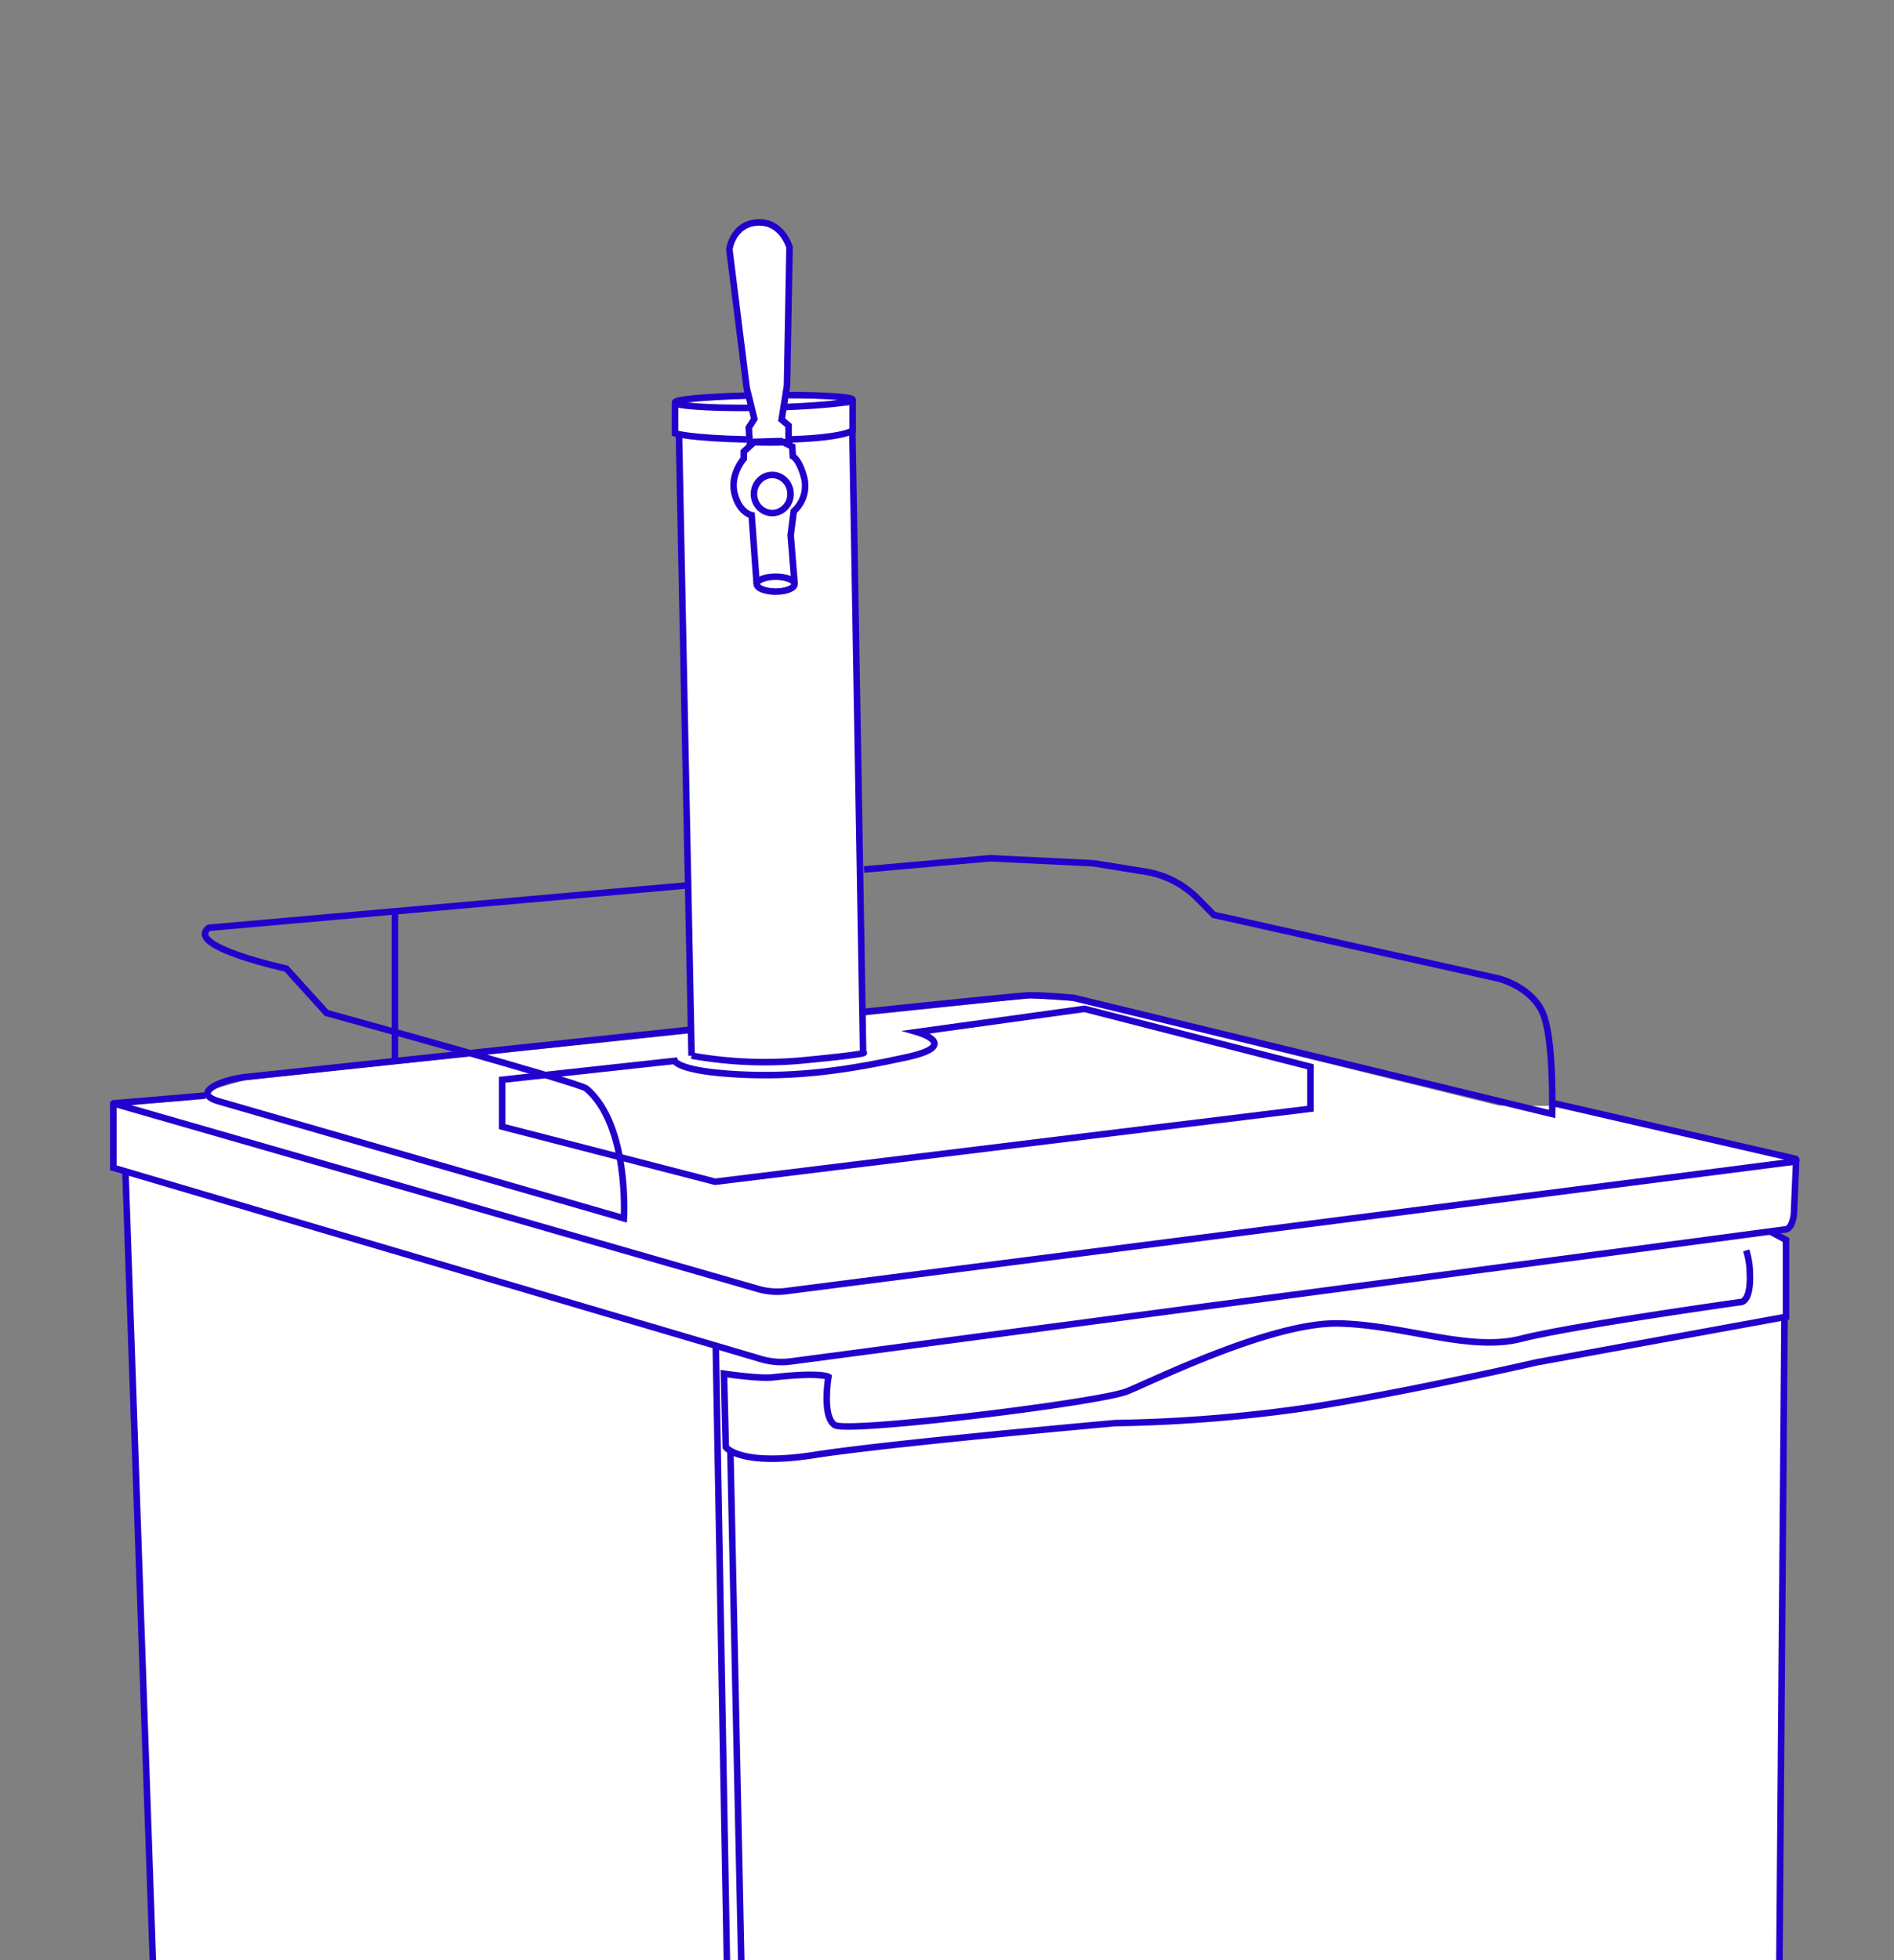 <svg xmlns="http://www.w3.org/2000/svg" viewBox="0 0 580 600"><rect x="0" y="0" width="580" height="600" fill="#808080" stroke="none"/><defs><style>.cls-1{fill:#fff;isolation:isolate;}.cls-2,.cls-3{fill:none;stroke:#2101cb;stroke-width:2px;}.cls-2{stroke-miterlimit:10;}.cls-3{stroke-linejoin:round;}</style></defs><g id="Layer_1" data-name="Layer 1"><g id="Layer_2-2" data-name="Layer 2"><path class="cls-1" d="M261.09,155.07l0-21.29h0V123.33c0-.86-8.74-1.42-19.72-1.42l-.56,2.35h-.62L241,119l.78-42.41S239.5,68.54,232,69s-8.56,8.22-8.56,8.22l5.27,42.43,1.13,4.58h-.57l-.64-2.13c-12.11.39-21.89,1.21-21.87,2.13v9.35s.37.12,1.25.3h0l3.71,182.4L75.29,330.56l-9.14,2.6L59,336.33l.08.31-24.39,2v19.81l3.7,1.11L56.29,873.15l26.29,17.09s-4.5,13.14,3.65,19.6a13.31,13.31,0,0,0,15.53,1.65l7.51-3.91,98.84,64.08s-2.76,16.44,3.82,22.81c4,3.81,9.56,2.6,13.72,1.84s4.83-2.91,4.83-2.91h5.17l7.09,3.93a14.9,14.9,0,0,0,5.85,1.84,62.73,62.73,0,0,0,18.17-1.53c8-1.64,82.72-18.37,82.72-18.37s68.76-16.32,89.64-21.21,105.34-36.68,105.34-36.68v-6.85l-2-3,4-506.12-.25-1.09.74-.13V380.46L542,377.82h0l4.75-.64s.89,0,1.64-1.46a9.91,9.91,0,0,0,.87-3.82l.68-15.85v-.12l.06.05a.39.39,0,0,0-.32-.38l-74.28-17.07-16.43-.1L328.86,306.35l-13.54-.79-51.22,5.35-3-155.84M208,124.9l-.35-.18.35.09Zm52.58-1.18-.84.54H257.9a16,16,0,0,0,2.58-.54ZM232.63,990.94h.53v.44Z"/><path class="cls-2" d="M264.58,266.16l38.61-3.45,31.67,1.54,16,2.58a28.83,28.83,0,0,1,15.91,8.22l4.93,5,87.17,19.47s9.42,2.25,13.26,9.86S475.32,341,475.32,341L328.81,305.45s-8.49-.79-13.54-.79c-1.43,0-22.76,2.15-50.76,5.08"/><path class="cls-2" d="M211.63,315.16C147.12,322,75.24,329.67,75.24,329.67c-8.1.94-16.35,4.93-8.55,7.35,4.51,1.34,124.37,35.92,124.37,35.92s1.74-28.5-11.51-39.74c-2.17-1.82-79.55-23.12-79.55-23.12L87.68,296.49S56.46,289.74,63.93,284l146.75-13"/><line class="cls-2" x1="120.94" y1="324.73" x2="120.94" y2="278.89"/><path class="cls-2" d="M261.11,122.36v9.43s-2.7,2.19-19.05,2.71"/><path class="cls-2" d="M228.57,134.5c-17.33-.36-21.85-1.86-21.85-1.86v-9.35"/><path class="cls-2" d="M229.71,124.85c-12.59.1-23-.6-23-1.64s9.76-1.74,21.86-2.13"/><path class="cls-2" d="M241.39,120.94c11,0,19.72.58,19.72,1.42s-9.19,1.77-20.59,2.23"/><path class="cls-2" d="M207.92,133l3.86,190.13a127.07,127.07,0,0,0,35.53,1.31c20.5-2,17-2.26,17-2.26l-3.29-190.06"/><path class="cls-2" d="M243.33,178.61l-1.2-14.79.94-7.33a10.39,10.39,0,0,0,3.28-9.86c-1.41-5.88-3.55-6.95-3.55-6.95l-.21-3L239.15,135l-8.1.24-3.28,3v2.16s-4.31,4.83-2.81,10.73,5.22,6.57,5.22,6.57l1.53,21.08"/><ellipse class="cls-2" cx="236.48" cy="151.21" rx="5.6" ry="5.83"/><path class="cls-3" d="M62.86,335.36,34.7,337.74l197.5,56.82a20.8,20.8,0,0,0,8.45.66l309-39.67a.44.44,0,0,0,.44-.44.44.44,0,0,0-.44-.44l-74.28-17.08"/><path class="cls-2" d="M34.7,337.74v19.72L233,416a22.39,22.39,0,0,0,9.28.72l304.57-40.41s.87,0,1.64-1.46a9.84,9.84,0,0,0,.89-3.81l.67-16"/><path class="cls-2" d="M542,376.9l4.93,2.64v23.54L470.64,417s-38.88,8.95-68.87,13.68a455.2,455.2,0,0,1-60.26,4.93s-69.29,6.17-92.1,9.75-27.15-2.4-27.15-2.4l-.56-22.48s11,1.64,15,1.12c14.79-1.65,17-.15,17-.15s-2.08,12.34,2,14.79,80.93-6.89,89.48-10.37,44.66-21.36,65.08-20.76,39.76,8.71,55.51,4.69,67.1-11.21,67.1-11.21,3.29.41,3-8.4a24.72,24.72,0,0,0-1.12-7.44"/><path class="cls-2" d="M546.2,403.21l.26,1.08-4,506.13,2,3v6.85S460,952,439.09,956.91s-89.64,21.21-89.64,21.21-74.6,16.81-82.71,18.45a62.38,62.38,0,0,1-18.17,1.53,14.9,14.9,0,0,1-5.85-1.84L233.24,991l-.71-7.54,2.65.34L223.67,444.34"/><polyline class="cls-2" points="38.41 358.63 56.27 872.2 229.54 984.61 219.19 411.97"/><path class="cls-2" d="M206.63,324.73l-52.86,5.78v14.36L219,361.73l182.28-22.35V326.53L332.1,308.8l-51.27,7.1s13.95,4-3.29,7.74-32.73,6.21-51.37,5.24S206.63,324.73,206.63,324.73Z"/><path class="cls-2" d="M229.28,130.92l1.72-2.7-2.35-9.51-5.3-42.4s1-7.75,8.57-8.21,9.86,7.57,9.86,7.57L241,118.08l-1.64,10.37,2.13,1.81v5s-2.36.2-5.9.2c-2.82,0-6-.18-6-.18Z"/><ellipse class="cls-2" cx="237.53" cy="178.8" rx="5.78" ry="2.28"/></g></g></svg>